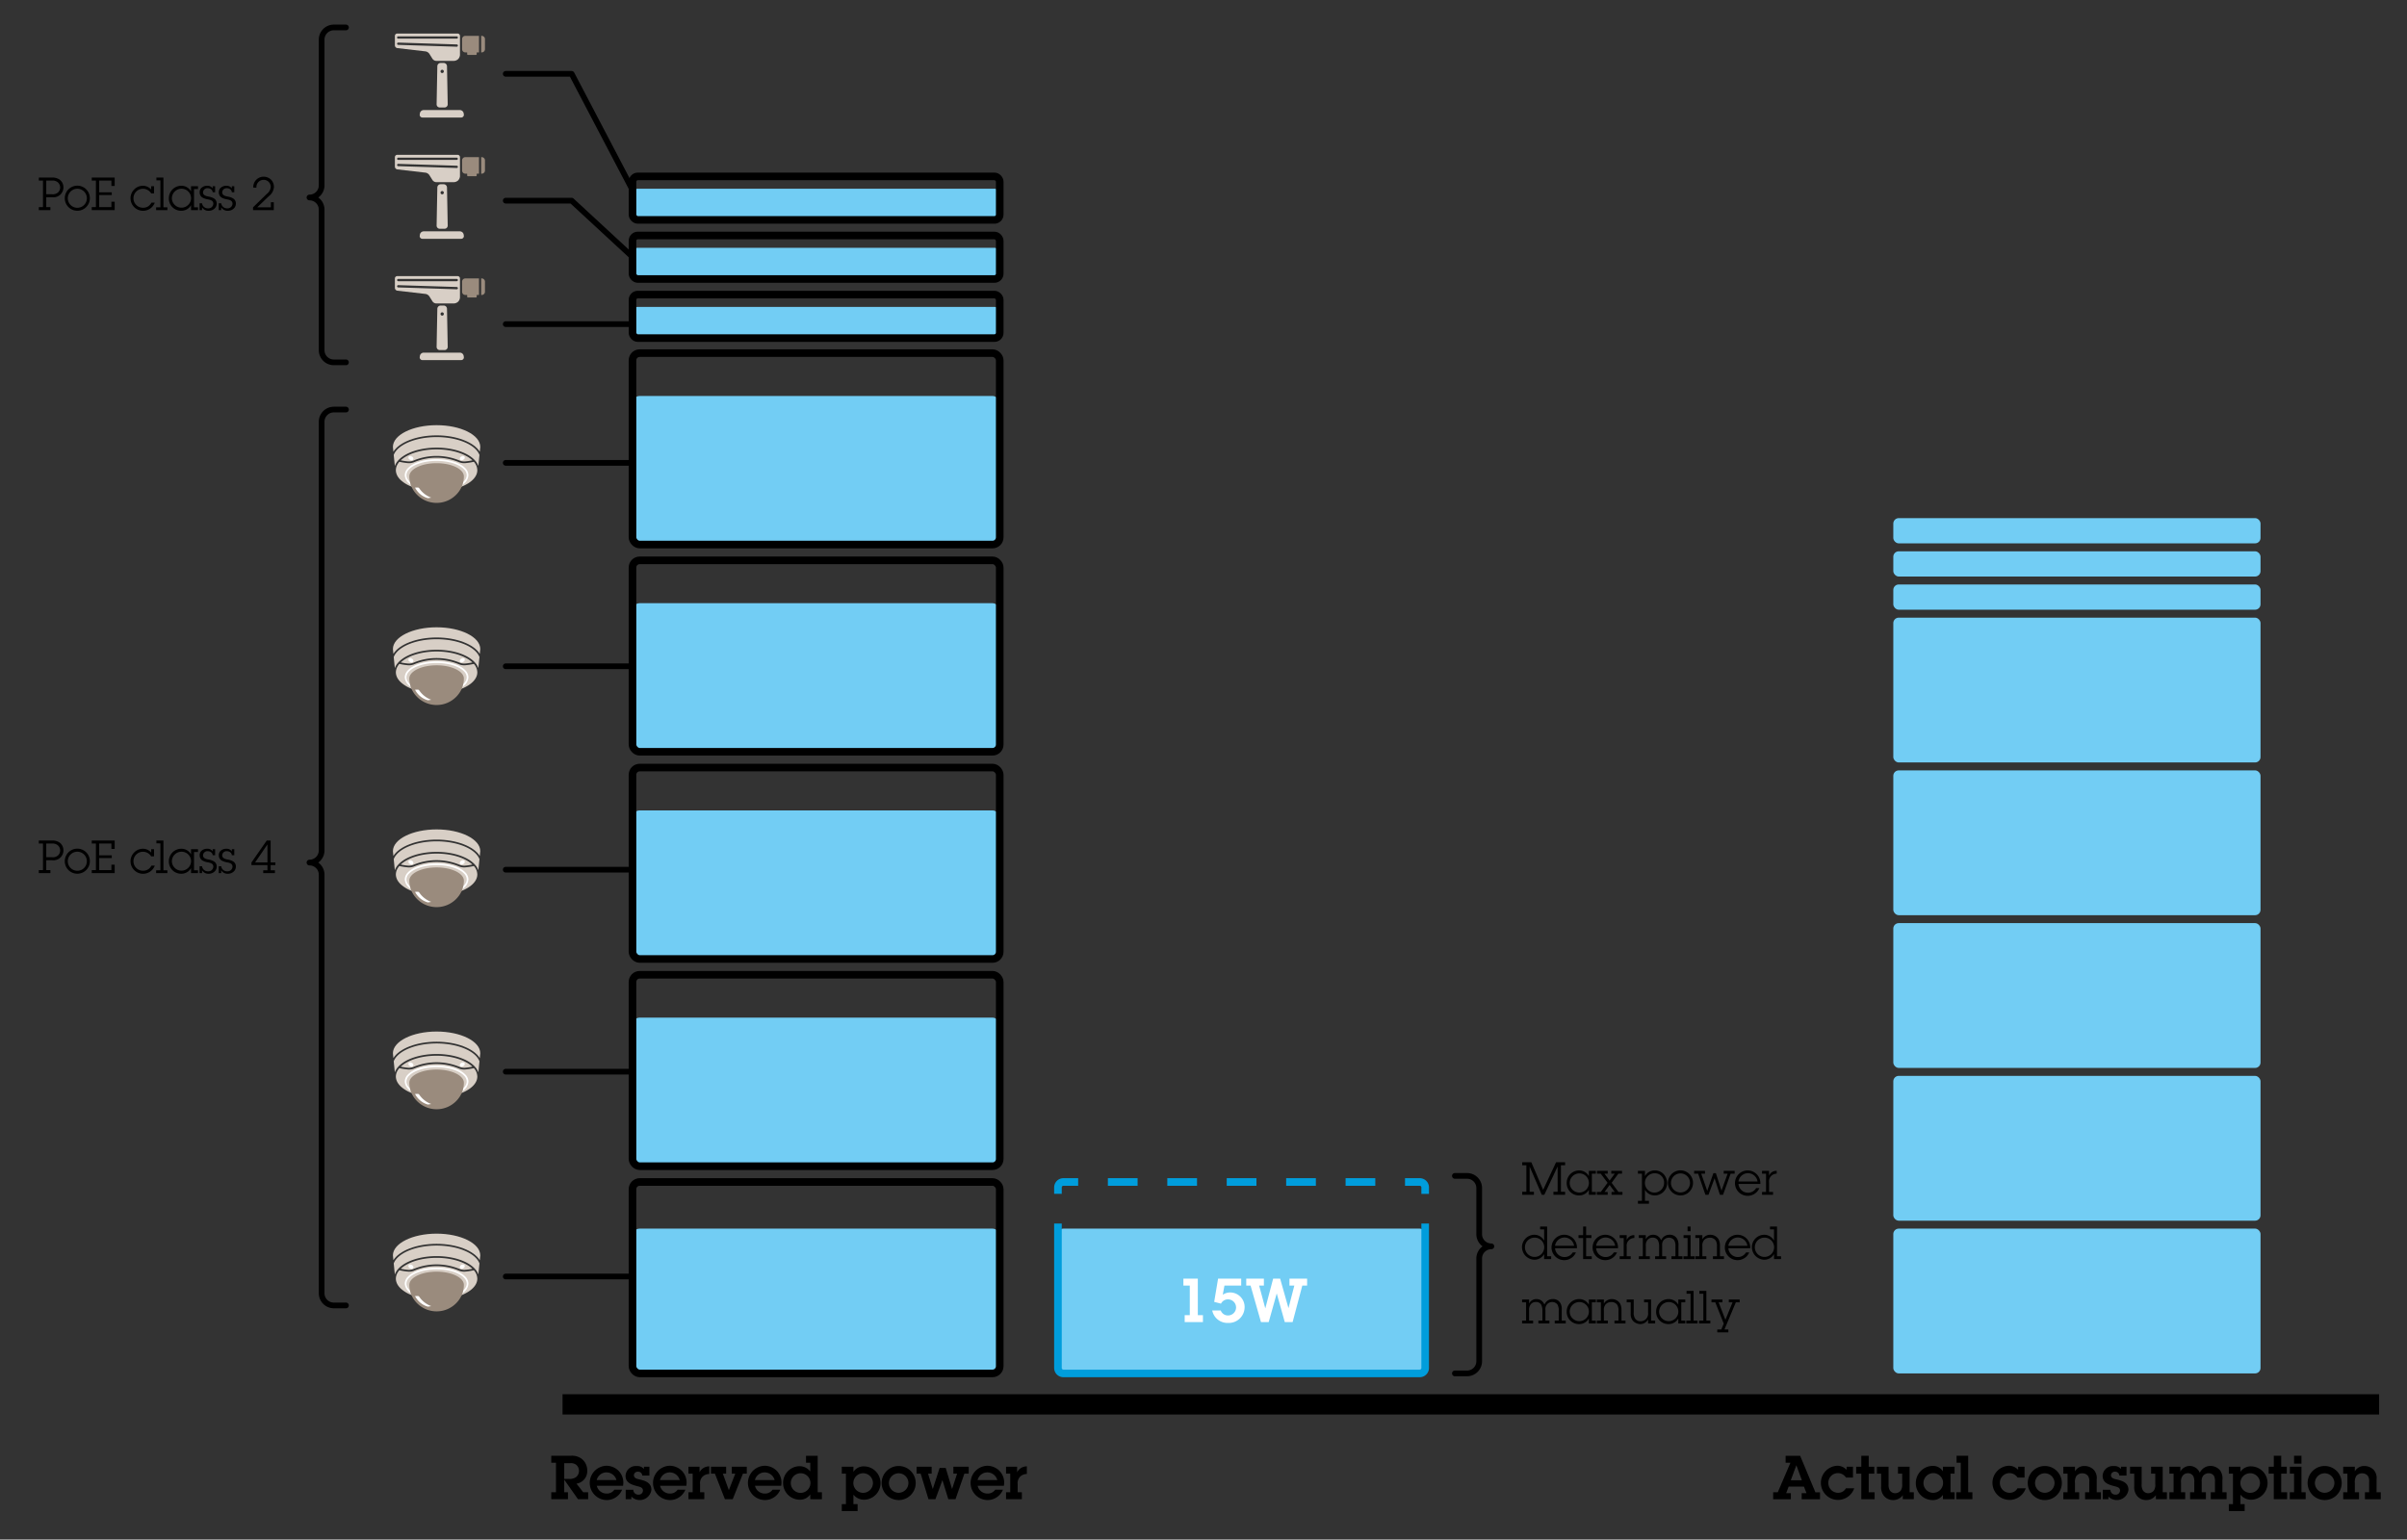 <svg id="Layer_1" data-name="Layer 1" xmlns="http://www.w3.org/2000/svg" width="633" height="405" viewBox="0 0 633 405"><rect x="0" y="0" width="633" height="405" fill="#333333" stroke="none"/><title>s22_power_allocation_190619</title><line x1="132.999" y1="85.269" x2="166.337" y2="85.269" style="fill:none;stroke:#000;stroke-linecap:round;stroke-linejoin:round;stroke-width:1.5px"/><line x1="132.999" y1="335.807" x2="166.337" y2="335.807" style="fill:none;stroke:#000;stroke-linecap:round;stroke-linejoin:round;stroke-width:1.5px"/><line x1="132.999" y1="228.785" x2="166.337" y2="228.785" style="fill:none;stroke:#000;stroke-linecap:round;stroke-linejoin:round;stroke-width:1.5px"/><line x1="132.999" y1="281.919" x2="166.337" y2="281.919" style="fill:none;stroke:#000;stroke-linecap:round;stroke-linejoin:round;stroke-width:1.5px"/><line x1="132.999" y1="175.274" x2="166.337" y2="175.274" style="fill:none;stroke:#000;stroke-linecap:round;stroke-linejoin:round;stroke-width:1.5px"/><polyline points="132.999 52.789 150.334 52.789 166.337 67.578" style="fill:none;stroke:#000;stroke-linecap:round;stroke-linejoin:round;stroke-width:1.5px"/><polyline points="132.999 19.425 150.334 19.425 166.337 49.973" style="fill:none;stroke:#000;stroke-linecap:round;stroke-linejoin:round;stroke-width:1.5px"/><path d="M473.813,392.792h1.265l-.673-1.713h-4.018l-.656,1.713h1.232v1.601h-4.657v-1.825h1.216l3.33-7.778h-1.265v-1.825h3.825l4.002,9.604h1.217v1.825h-4.818Zm-1.393-7.315h-.016l-1.457,3.922h2.913Z"/><path d="M487.621,391.512a4.495,4.495,0,1,1-4.449-5.923,3.286,3.286,0,0,1,2.449,1.072v-.816h1.681v2.85h-1.825a2.884,2.884,0,0,0-.912-.849,2.467,2.467,0,0,0-1.217-.32,2.53,2.53,0,0,0-2.529,2.594,2.555,2.555,0,0,0,2.577,2.577,2.278,2.278,0,0,0,2.049-1.185Z"/><path d="M491.442,392.567h1.553v1.825H489.49V387.67h-1.345v-1.825H489.49v-2.881h1.952v2.881h1.457V387.67h-1.457Z"/><path d="M502.196,392.567h1.105v1.825h-2.897v-1.057a3.118,3.118,0,0,1-2.577,1.28,3.075,3.075,0,0,1-2.369-1.088,3.554,3.554,0,0,1-.752-2.481V387.67h-1.105v-1.825h3.058v4.626a2.763,2.763,0,0,0,.336,1.601,1.668,1.668,0,0,0,1.44.736,1.875,1.875,0,0,0,1.44-.704,2.688,2.688,0,0,0,.368-1.681V387.67h-1.105v-1.825h3.058Z"/><path d="M510.964,393.24a3.16,3.16,0,0,1-2.753,1.376,4.426,4.426,0,0,1-4.386-4.449,4.518,4.518,0,0,1,4.481-4.546,3.071,3.071,0,0,1,2.657,1.44v-1.217h3.058V387.67h-1.073v4.897h1.073v1.825h-3.058Zm.032-3.169a2.569,2.569,0,0,0-2.577-2.546,2.6,2.6,0,0,0-2.577,2.642,2.572,2.572,0,0,0,2.545,2.545A2.607,2.607,0,0,0,510.996,390.071Z"/><path d="M517.602,392.567h1.105v1.825h-4.241v-1.825h1.185v-7.778h-1.105v-1.825h3.057Z"/><path d="M532.739,391.512a4.495,4.495,0,1,1-4.449-5.923,3.286,3.286,0,0,1,2.449,1.072v-.816H532.42v2.85h-1.825a2.881,2.881,0,0,0-.912-.849,2.466,2.466,0,0,0-1.217-.32,2.53,2.53,0,0,0-2.529,2.594,2.556,2.556,0,0,0,2.577,2.577,2.278,2.278,0,0,0,2.049-1.185Z"/><path d="M533.265,390.087a4.482,4.482,0,1,1,4.466,4.529A4.505,4.505,0,0,1,533.265,390.087Zm7.043.032a2.562,2.562,0,1,0-2.577,2.577A2.583,2.583,0,0,0,540.308,390.119Z"/><path d="M543.729,387.67H542.624v-1.825h3.057v1.217a2.768,2.768,0,0,1,2.529-1.408,3.385,3.385,0,0,1,2.465,1.057,3.257,3.257,0,0,1,.721,2.513v3.345H552.5v1.825h-4.162v-1.825h1.105v-2.769a2.478,2.478,0,0,0-.336-1.537,1.869,1.869,0,0,0-1.505-.688,1.921,1.921,0,0,0-1.553.72,3.011,3.011,0,0,0-.368,1.793v2.481h1.105v1.825H542.624v-1.825h1.105Z"/><path d="M554.993,391.911a1.307,1.307,0,0,0,1.376,1.281,1.112,1.112,0,0,0,1.169-1.057c0-.849-.801-.992-1.457-1.169-1.488-.384-3.121-.848-3.121-2.721a2.665,2.665,0,0,1,2.897-2.577,2.28,2.28,0,0,1,1.937.769v-.593h1.44v2.321h-1.889a1.047,1.047,0,0,0-1.105-1.009.985.985,0,0,0-1.089.896c0,.801.785.977,1.409,1.121,1.536.352,3.186.832,3.186,2.753a3.087,3.087,0,0,1-5.267,1.761v.704h-1.488v-2.482Z"/><path d="M568.755,392.567h1.105v1.825h-2.897v-1.057a3.118,3.118,0,0,1-2.577,1.28,3.075,3.075,0,0,1-2.369-1.088,3.554,3.554,0,0,1-.752-2.481V387.67h-1.105v-1.825h3.058v4.626a2.763,2.763,0,0,0,.336,1.601,1.667,1.667,0,0,0,1.44.736,1.875,1.875,0,0,0,1.44-.704,2.688,2.688,0,0,0,.368-1.681V387.67h-1.105v-1.825h3.058Z"/><path d="M571.616,387.67h-1.105v-1.825h2.881v1.281a2.833,2.833,0,0,1,2.465-1.489,2.911,2.911,0,0,1,2.657,1.793,3.071,3.071,0,0,1,2.801-1.793,3.303,3.303,0,0,1,2.466,1.089,3.595,3.595,0,0,1,.672,2.609v3.232h1.105v1.825h-4.162v-1.825H582.5v-2.753a3.192,3.192,0,0,0-.256-1.553,1.673,1.673,0,0,0-1.393-.704,1.894,1.894,0,0,0-1.44.641,2.301,2.301,0,0,0-.4,1.616v2.753h1.105v1.825h-4.161v-1.825h1.105v-2.625a3.372,3.372,0,0,0-.257-1.601,1.566,1.566,0,0,0-1.408-.784,1.669,1.669,0,0,0-1.36.624,2.496,2.496,0,0,0-.465,1.745v2.641h1.105v1.825h-4.161v-1.825h1.105Z"/><path d="M587.231,387.67h-1.088v-1.825H589.2V387.19a3.187,3.187,0,0,1,2.802-1.44,4.387,4.387,0,0,1,.096,8.771,3.59,3.59,0,0,1-2.897-1.328V395.69h1.105v1.824h-4.161V395.69h1.088Zm7.107,2.481a2.577,2.577,0,1,0-2.577,2.562A2.583,2.583,0,0,0,594.339,390.15Z"/><path d="M599.92,392.567h1.553v1.825h-3.506V387.67H596.623v-1.825h1.344v-2.881H599.92v2.881h1.457V387.67H599.92Z"/><path d="M605.248,392.567h1.105v1.825h-4.178v-1.825h1.121V387.67h-1.105v-1.825h3.057Zm0-7.539h-1.952v-2.064h1.952Z"/><path d="M606.863,390.087a4.482,4.482,0,1,1,4.466,4.529A4.505,4.505,0,0,1,606.863,390.087Zm7.043.032a2.562,2.562,0,1,0-2.577,2.577A2.583,2.583,0,0,0,613.906,390.119Z"/><path d="M617.328,387.67h-1.105v-1.825H619.28v1.217a2.768,2.768,0,0,1,2.529-1.408,3.385,3.385,0,0,1,2.465,1.057,3.257,3.257,0,0,1,.721,2.513v3.345H626.1v1.825h-4.162v-1.825h1.105v-2.769a2.479,2.479,0,0,0-.336-1.537,1.869,1.869,0,0,0-1.505-.688,1.921,1.921,0,0,0-1.553.72,3.011,3.011,0,0,0-.368,1.793v2.481h1.105v1.825h-4.161v-1.825h1.105Z"/><rect x="147.939" y="366.772" width="477.728" height="5.334"/><rect x="166.337" y="267.699" width="96.575" height="39.087" rx="1.893" style="fill:#72cdf4"/><rect x="166.337" y="256.425" width="96.575" height="50.361" rx="1.893" style="fill:none;stroke:#000;stroke-linecap:round;stroke-linejoin:round;stroke-width:2px"/><rect x="166.337" y="213.187" width="96.575" height="39.087" rx="1.893" style="fill:#72cdf4"/><rect x="166.337" y="201.914" width="96.575" height="50.361" rx="1.893" style="fill:none;stroke:#000;stroke-linecap:round;stroke-linejoin:round;stroke-width:2px"/><rect x="166.337" y="158.676" width="96.575" height="39.087" rx="1.893" style="fill:#72cdf4"/><rect x="166.337" y="147.403" width="96.575" height="50.361" rx="1.893" style="fill:none;stroke:#000;stroke-linecap:round;stroke-linejoin:round;stroke-width:2px"/><rect x="166.337" y="104.165" width="96.575" height="39.087" rx="1.893" style="fill:#72cdf4"/><rect x="166.337" y="92.891" width="96.575" height="50.361" rx="1.893" style="fill:none;stroke:#000;stroke-linecap:round;stroke-linejoin:round;stroke-width:2px"/><rect x="166.337" y="323.204" width="96.575" height="38.093" rx="1.893" style="fill:#72cdf4"/><rect x="166.337" y="310.936" width="96.575" height="50.361" rx="1.893" style="fill:none;stroke:#000;stroke-linecap:round;stroke-linejoin:round;stroke-width:2px"/><rect x="278.222" y="323.204" width="96.575" height="38.093" rx="1.431" style="fill:#72cdf4"/><path d="M278.222,325.875v33.99a1.431,1.431,0,0,0,1.431,1.431h93.712a1.431,1.431,0,0,0,1.431-1.431v-33.99" style="fill:none;stroke:#009ddc;stroke-linejoin:round;stroke-width:2px"/><line x1="374.797" y1="325.875" x2="374.797" y2="321.875" style="fill:none;stroke:#009ddc;stroke-linejoin:round;stroke-width:2px"/><path d="M374.797,314.061v-1.693a1.431,1.431,0,0,0-1.431-1.431h-93.712a1.431,1.431,0,0,0-1.431,1.431v5.601" style="fill:none;stroke:#009ddc;stroke-linejoin:round;stroke-width:2px;stroke-dasharray:7.814,7.814"/><line x1="278.222" y1="321.875" x2="278.222" y2="325.875" style="fill:none;stroke:#009ddc;stroke-linejoin:round;stroke-width:2px"/><rect x="497.906" y="283.023" width="96.575" height="38.093" rx="1.431" style="fill:#72cdf4"/><rect x="497.906" y="323.204" width="96.575" height="38.093" rx="1.431" style="fill:#72cdf4"/><rect x="497.906" y="242.842" width="96.575" height="38.093" rx="1.431" style="fill:#72cdf4"/><rect x="497.906" y="202.661" width="96.575" height="38.093" rx="1.431" style="fill:#72cdf4"/><rect x="497.906" y="162.481" width="96.575" height="38.093" rx="1.431" style="fill:#72cdf4"/><rect x="497.906" y="153.754" width="96.575" height="6.639" rx="1.431" style="fill:#72cdf4"/><rect x="497.906" y="145.027" width="96.575" height="6.639" rx="1.431" style="fill:#72cdf4"/><rect x="497.906" y="136.3" width="96.575" height="6.639" rx="1.431" style="fill:#72cdf4"/><line x1="132.999" y1="121.762" x2="166.337" y2="121.762" style="fill:none;stroke:#000;stroke-linecap:round;stroke-linejoin:round;stroke-width:1.5px"/><rect x="166.337" y="80.729" width="96.575" height="8.212" rx="1.395" style="fill:#72cdf4"/><rect x="166.337" y="77.493" width="96.575" height="11.448" rx="1.395" style="fill:none;stroke:#000;stroke-linecap:round;stroke-linejoin:round;stroke-width:2px"/><rect x="166.337" y="65.183" width="96.575" height="8.212" rx="1.395" style="fill:#72cdf4"/><rect x="166.337" y="61.947" width="96.575" height="11.448" rx="1.395" style="fill:none;stroke:#000;stroke-linecap:round;stroke-linejoin:round;stroke-width:2px"/><rect x="166.337" y="49.637" width="96.575" height="8.212" rx="1.395" style="fill:#72cdf4"/><rect x="166.337" y="46.402" width="96.575" height="11.448" rx="1.395" style="fill:none;stroke:#000;stroke-linecap:round;stroke-linejoin:round;stroke-width:2px"/><path d="M146.209,384.789h-1.232v-1.825h5.106a4.205,4.205,0,0,1,2.994.881,3.886,3.886,0,0,1,1.36,3.009,3.321,3.321,0,0,1-2.833,3.441l1.776,2.272h1.297v1.825h-2.673l-3.617-5.138v3.312h.976v1.825h-4.386v-1.825h1.232Zm3.361,4.258a2.975,2.975,0,0,0,1.905-.465,2.07,2.07,0,0,0,.785-1.648,2.048,2.048,0,0,0-.752-1.616,2.282,2.282,0,0,0-1.617-.4h-1.504v4.13Z"/><path d="M163.604,391.88a4.388,4.388,0,0,1-4.034,2.736,4.514,4.514,0,0,1-.048-9.027,4.58,4.58,0,0,1,3.202,1.377,4.467,4.467,0,0,1,1.2,3.201l-.064.689h-6.915a2.637,2.637,0,0,0,2.561,2.049,2.378,2.378,0,0,0,2.064-1.024Zm-1.489-2.529a2.73,2.73,0,0,0-2.689-2.017,2.647,2.647,0,0,0-2.497,2.017Z"/><path d="M166.545,391.911a1.307,1.307,0,0,0,1.377,1.281,1.112,1.112,0,0,0,1.168-1.057c0-.849-.8-.992-1.456-1.169-1.488-.384-3.121-.848-3.121-2.721a2.665,2.665,0,0,1,2.897-2.577,2.28,2.28,0,0,1,1.937.769v-.593h1.44v2.321h-1.889a1.047,1.047,0,0,0-1.104-1.009.985.985,0,0,0-1.088.896c0,.801.784.977,1.409,1.121,1.537.352,3.185.832,3.185,2.753a3.086,3.086,0,0,1-5.266,1.761v.704h-1.488v-2.482Z"/><path d="M180.244,391.88a4.388,4.388,0,0,1-4.034,2.736,4.514,4.514,0,0,1-.048-9.027,4.58,4.58,0,0,1,3.202,1.377,4.468,4.468,0,0,1,1.2,3.201l-.064.689H173.585a2.637,2.637,0,0,0,2.561,2.049A2.377,2.377,0,0,0,178.21,391.88Zm-1.489-2.529a2.73,2.73,0,0,0-2.689-2.017,2.647,2.647,0,0,0-2.497,2.017Z"/><path d="M183.969,387.302a2.844,2.844,0,0,1,2.561-1.553v2.001a2.604,2.604,0,0,0-1.681.624,2.39,2.39,0,0,0-.736,2.033v2.16h1.104v1.825h-4.162v-1.825H182.16V387.67h-1.105v-1.825h2.913Z"/><path d="M192.69,394.393h-2.049l-2.625-6.723h-1.04v-1.825h3.986V387.67h-.864l1.568,4.321h.016l1.681-4.321H192.45v-1.825h3.938V387.67h-1.008Z"/><path d="M205.203,391.88a4.387,4.387,0,0,1-4.034,2.736,4.514,4.514,0,0,1-.048-9.027,4.58,4.58,0,0,1,3.202,1.377,4.468,4.468,0,0,1,1.2,3.201l-.064.689h-6.915a2.637,2.637,0,0,0,2.561,2.049,2.377,2.377,0,0,0,2.064-1.024Zm-1.489-2.529a2.73,2.73,0,0,0-2.689-2.017,2.647,2.647,0,0,0-2.497,2.017Z"/><path d="M213.09,393.112a3.236,3.236,0,0,1-2.801,1.408,4.41,4.41,0,0,1-.016-8.819,3.562,3.562,0,0,1,2.817,1.393v-2.305h-1.121v-1.825h3.073v9.604h1.105v1.825H213.09Zm.048-3.025a2.585,2.585,0,1,0-2.593,2.641A2.613,2.613,0,0,0,213.138,390.087Z"/><path d="M222.463,387.67h-1.088v-1.825h3.057V387.19a3.188,3.188,0,0,1,2.801-1.44,4.387,4.387,0,0,1,.096,8.771,3.59,3.59,0,0,1-2.897-1.328V395.69h1.105v1.824h-4.162V395.69h1.088ZM229.57,390.15a2.577,2.577,0,1,0-2.577,2.562A2.583,2.583,0,0,0,229.57,390.15Z"/><path d="M231.854,390.087a4.482,4.482,0,1,1,4.466,4.529A4.506,4.506,0,0,1,231.854,390.087Zm7.043.032a2.562,2.562,0,1,0-2.577,2.577A2.583,2.583,0,0,0,238.897,390.119Z"/><path d="M251.282,394.393h-1.889l-1.553-5.026L246,394.393h-1.825l-2.049-6.723h-1.073v-1.825h3.954V387.67h-.944l1.233,4.018h.016l1.793-5.522h1.601l1.665,5.522h.016l1.312-4.018h-.977v-1.825h4.034V387.67h-1.136Z"/><path d="M263.761,391.88a4.387,4.387,0,0,1-4.034,2.736,4.514,4.514,0,0,1-.048-9.027,4.58,4.58,0,0,1,3.202,1.377,4.468,4.468,0,0,1,1.2,3.201l-.064.689h-6.915a2.637,2.637,0,0,0,2.561,2.049,2.378,2.378,0,0,0,2.064-1.024Zm-1.489-2.529a2.73,2.73,0,0,0-2.689-2.017,2.647,2.647,0,0,0-2.497,2.017Z"/><path d="M267.486,387.302a2.844,2.844,0,0,1,2.561-1.553v2.001a2.604,2.604,0,0,0-1.681.624,2.39,2.39,0,0,0-.736,2.033v2.16h1.104v1.825h-4.162v-1.825h1.105V387.67h-1.105v-1.825h2.913Z"/><path d="M402.269,313.515h1.128v.792h-3.083v-.792h1.092v-6.979h-1.092v-.792h2.399l3.106,7.269,3.406-7.269H411.6v.792h-1.103v6.979H411.6v.792h-3.07v-.792h1.103v-6.668l-3.502,7.46h-.672l-3.19-7.436Z"/><path d="M417.843,312.999a2.883,2.883,0,0,1-2.567,1.476,3.202,3.202,0,0,1-3.262-3.286,3.267,3.267,0,0,1,3.25-3.286,2.863,2.863,0,0,1,2.579,1.487v-1.38h1.835v.744h-1.044v4.81h1.044v.743h-1.835ZM412.805,311.2a2.525,2.525,0,0,0,5.05-.023,2.503,2.503,0,0,0-2.507-2.495A2.54,2.54,0,0,0,412.805,311.2Z"/><path d="M425.631,313.563h1.043v.743h-2.866v-.743h.839l-1.343-1.848-1.344,1.848h.84v.743h-2.854v-.743h1.031l1.787-2.411-1.799-2.398h-.983V308.01H422.8v.744h-.863l1.367,1.823,1.343-1.823h-.911V308.01h2.83v.744h-.971l-1.764,2.398Z"/><path d="M432.593,309.413a2.861,2.861,0,0,1,2.603-1.511,3.073,3.073,0,0,1,2.71,1.511,3.424,3.424,0,0,1,.516,1.775,3.248,3.248,0,0,1-3.226,3.286,2.933,2.933,0,0,1-2.603-1.499v2.926h1.055v.744h-2.902v-.744h1.056v-7.147h-1.056V308.01h1.848Zm5.037,1.775a2.415,2.415,0,0,0-2.483-2.543,2.543,2.543,0,0,0-.048,5.086A2.558,2.558,0,0,0,437.63,311.188Z"/><path d="M438.642,311.2a3.298,3.298,0,1,1,3.298,3.274A3.301,3.301,0,0,1,438.642,311.2Zm5.805-.012a2.507,2.507,0,1,0-2.507,2.507A2.503,2.503,0,0,0,444.446,311.188Z"/><path d="M453.133,314.307h-.827l-1.403-4.354-1.595,4.354h-.816l-1.906-5.553h-1.056V308.01h2.854v.744h-.995l1.583,4.521,1.619-4.653h.659l1.476,4.593,1.606-4.461h-1.02V308.01H456.18v.744H455.124Z"/><path d="M462.685,312.544a3.341,3.341,0,1,1,.264-1.332v.24h-5.757a2.507,2.507,0,0,0,4.653,1.092Zm-.479-1.739a2.566,2.566,0,0,0-2.579-2.183,2.532,2.532,0,0,0-2.435,2.183Z"/><path d="M465.232,309.293a2.029,2.029,0,0,1,2.015-1.283v.744a2.012,2.012,0,0,0-2.015,2.278v2.531h1.055v.743h-2.902v-.743H464.44v-4.81h-1.056V308.01h1.848Z"/><path d="M406.083,329.897a2.935,2.935,0,0,1-2.579,1.499,3.423,3.423,0,0,1-2.698-1.499,3.561,3.561,0,0,1-.552-1.812,3.287,3.287,0,0,1,3.214-3.262,2.911,2.911,0,0,1,2.615,1.559v-2.974h-1.056v-.744h1.847v7.82H407.93v.743H406.083Zm.023-1.812a2.516,2.516,0,0,0-2.518-2.506,2.536,2.536,0,1,0,2.518,2.506Z"/><path d="M414.446,329.465a3.341,3.341,0,1,1,.264-1.332v.24h-5.757a2.507,2.507,0,0,0,4.653,1.092Zm-.48-1.739a2.566,2.566,0,0,0-2.579-2.183,2.532,2.532,0,0,0-2.435,2.183Z"/><path d="M417.125,330.484h1.486v.743H416.333v-5.553h-1.211v-.744h1.211v-2.267h.792v2.267h1.391v.744H417.125Z"/><path d="M425.246,329.465a3.341,3.341,0,1,1,.264-1.332v.24h-5.757a2.507,2.507,0,0,0,4.653,1.092Zm-.48-1.739a2.566,2.566,0,0,0-2.579-2.183,2.532,2.532,0,0,0-2.435,2.183Z"/><path d="M427.793,326.214a2.029,2.029,0,0,1,2.015-1.283v.744a2.012,2.012,0,0,0-2.015,2.278v2.531h1.055v.743h-2.902v-.743h1.056v-4.81h-1.056v-.744h1.848Z"/><path d="M432.821,326.022a2.056,2.056,0,0,1,1.919-1.199,2.17,2.17,0,0,1,1.99,1.199l.133.24a2.329,2.329,0,0,1,2.135-1.44,2.16,2.16,0,0,1,2.231,1.44,3.378,3.378,0,0,1,.18,1.402v2.819h1.056v.743h-2.902v-.743h1.056v-2.639a2.83,2.83,0,0,0-.384-1.655,1.772,1.772,0,0,0-1.344-.6,1.84,1.84,0,0,0-1.331.588,1.937,1.937,0,0,0-.443,1.475v2.831H438.17v.743h-2.902v-.743h1.056v-2.663a3.225,3.225,0,0,0-.384-1.631,1.532,1.532,0,0,0-1.344-.6,1.583,1.583,0,0,0-1.318.588,2.2,2.2,0,0,0-.456,1.559v2.747h1.056v.743h-2.902v-.743h1.055v-4.81h-1.055v-.744h1.847Z"/><path d="M444.593,330.484h1.056v.743h-2.927v-.743h1.08v-4.81h-1.056v-.744h1.847Zm0-6.585h-.791v-1.235h.791Z"/><path d="M447.69,326.034a2.342,2.342,0,0,1,2.11-1.211,2.531,2.531,0,0,1,2.171,1.211,3.727,3.727,0,0,1,.348,1.643v2.807h1.056v.743h-2.902v-.743h1.056v-2.519a3.021,3.021,0,0,0-.301-1.596,1.821,1.821,0,0,0-1.643-.768,1.974,1.974,0,0,0-1.476.66,2.259,2.259,0,0,0-.419,1.606v2.615h1.055v.743h-2.902v-.743h1.056v-4.81h-1.056v-.744H447.69Z"/><path d="M460.022,329.465a3.341,3.341,0,1,1,.264-1.332v.24h-5.757a2.507,2.507,0,0,0,4.653,1.092Zm-.479-1.739a2.566,2.566,0,0,0-2.579-2.183,2.532,2.532,0,0,0-2.435,2.183Z"/><path d="M466.539,329.897a2.935,2.935,0,0,1-2.579,1.499,3.424,3.424,0,0,1-2.698-1.499,3.562,3.562,0,0,1-.552-1.812,3.287,3.287,0,0,1,3.214-3.262,2.912,2.912,0,0,1,2.615,1.559v-2.974h-1.056v-.744H467.33v7.82h1.056v.743h-1.847Zm.023-1.812a2.516,2.516,0,0,0-2.519-2.506,2.536,2.536,0,1,0,2.519,2.506Z"/><path d="M402.125,342.944a2.056,2.056,0,0,1,1.919-1.199,2.172,2.172,0,0,1,1.991,1.199l.132.24a2.329,2.329,0,0,1,2.135-1.44,2.16,2.16,0,0,1,2.23,1.44,3.378,3.378,0,0,1,.18,1.402v2.819h1.056v.743h-2.902v-.743h1.056v-2.639a2.83,2.83,0,0,0-.384-1.655,1.771,1.771,0,0,0-1.344-.6,1.84,1.84,0,0,0-1.331.588,1.938,1.938,0,0,0-.444,1.475v2.831h1.056v.743h-2.902v-.743h1.056v-2.663a3.224,3.224,0,0,0-.384-1.631,1.532,1.532,0,0,0-1.344-.6,1.587,1.587,0,0,0-1.319.588,2.204,2.204,0,0,0-.455,1.559v2.747h1.056v.743h-2.903v-.743h1.056v-4.81h-1.056v-.744h1.848Z"/><path d="M417.843,346.842a2.883,2.883,0,0,1-2.567,1.476,3.202,3.202,0,0,1-3.262-3.286,3.267,3.267,0,0,1,3.25-3.286,2.863,2.863,0,0,1,2.579,1.487v-1.38h1.835v.744h-1.044v4.81h1.044v.743h-1.835Zm-5.038-1.799a2.525,2.525,0,0,0,5.05-.024,2.503,2.503,0,0,0-2.507-2.495A2.54,2.54,0,0,0,412.805,345.043Z"/><path d="M421.793,342.956a2.342,2.342,0,0,1,2.11-1.211,2.531,2.531,0,0,1,2.171,1.211,3.727,3.727,0,0,1,.348,1.643v2.807h1.056v.743h-2.902v-.743h1.056v-2.519a3.02,3.02,0,0,0-.301-1.596,1.821,1.821,0,0,0-1.643-.768,1.974,1.974,0,0,0-1.476.66,2.259,2.259,0,0,0-.419,1.606v2.615h1.055v.743h-2.902v-.743h1.056v-4.81h-1.056v-.744h1.848Z"/><path d="M433.418,347.094a2.33,2.33,0,0,1-2.099,1.224,2.632,2.632,0,0,1-2.146-1.224,2.911,2.911,0,0,1-.324-1.547v-2.95h-1.055v-.744h1.847v3.395a2.531,2.531,0,0,0,.396,1.655,1.642,1.642,0,0,0,1.512.671,2,2,0,0,0,1.415-.684,2.173,2.173,0,0,0,.455-1.619v-2.674h-1.055v-.744H434.21v5.554h1.067v.743H433.418Z"/><path d="M441.362,346.842a2.883,2.883,0,0,1-2.567,1.476,3.202,3.202,0,0,1-3.262-3.286,3.267,3.267,0,0,1,3.25-3.286,2.863,2.863,0,0,1,2.579,1.487v-1.38h1.835v.744h-1.044v4.81h1.044v.743h-1.835Zm-5.038-1.799a2.525,2.525,0,0,0,5.05-.024,2.503,2.503,0,0,0-2.507-2.495A2.54,2.54,0,0,0,436.324,345.043Z"/><path d="M445.384,347.406h1.044v.743h-2.963v-.743h1.128V340.33h-1.056v-.744h1.847Z"/><path d="M448.744,347.406h1.044v.743h-2.963v-.743h1.128V340.33h-1.056v-.744h1.847Z"/><path d="M453.496,349.744h1.031v.744h-2.914v-.744h1.055l.648-1.547-2.219-5.601H450.09v-.744h2.878v.744h-.995l1.775,4.605,1.883-4.605h-.983v-.744h2.854v.744h-1.008Z"/><path d="M382.612,309.335h3.189a3.202,3.202,0,0,1,3.202,3.202v12.128a3.202,3.202,0,0,0,3.202,3.202,3.202,3.202,0,0,0-3.202,3.202v27.025a3.202,3.202,0,0,1-3.202,3.202h-3.189" style="fill:none;stroke:#000;stroke-linecap:round;stroke-linejoin:round;stroke-width:1.5px"/><path d="M315.008,345.97h1.344v1.825H311.55V345.97h1.345v-7.778h-1.681v-1.825h3.793Z" style="fill:#fff"/><path d="M321.038,344.737a1.993,1.993,0,0,0,1.921,1.312,2.113,2.113,0,1,0-.016-4.226,2.011,2.011,0,0,0-1.841,1.121l-1.792-.465,1.024-6.114h6.082v1.825h-4.402l-.448,2.417a3.39,3.39,0,0,1,2.001-.608,3.81,3.81,0,0,1,3.745,3.921,4.168,4.168,0,0,1-4.37,4.098,4.077,4.077,0,0,1-4.146-3.281Z" style="fill:#fff"/><path d="M339.938,347.795h-2.065l-2.113-7.539-2.113,7.539h-2.033l-2.737-9.604h-1.137v-1.825h4.642v1.825h-1.248l1.617,6.002,2.065-7.827h1.841L338.85,344.13l1.537-5.939h-1.281v-1.825h4.642v1.825h-1.265Z" style="fill:#fff"/><path d="M117.551,17.413a.871.871,0,0,0-.865-.849h-.81a.871.871,0,0,0-.865.849L114.82,27.425a.832.832,0,0,0,.833.849h1.256a.832.832,0,0,0,.833-.849Zm-1.266,1.804a.433.433,0,1,1,.433-.433A.433.433,0,0,1,116.285,19.216Z" style="fill:#d8cfc6"/><path d="M121.517,10.284v2.65a.851.851,0,0,0,.849.849h.492v.462a.207.207,0,0,0,.206.207H125.16a.207.207,0,0,0,.207-.207v-.462h.599V9.435h-3.6A.851.851,0,0,0,121.517,10.284Z" style="fill:#9a8b7d"/><path d="M126.691,9.435h-.152v4.348h.152a.851.851,0,0,0,.849-.849v-2.65A.851.851,0,0,0,126.691,9.435Z" style="fill:#9a8b7d"/><path d="M121.98,30.078a.71.71,0,0,1-.723.839H111.109a.711.711,0,0,1-.723-.84l.043-.284a1.02,1.02,0,0,1,.975-.84h9.558a1.02,1.02,0,0,1,.975.84Z" style="fill:#d8cfc6"/><path d="M120.343,8.822H104.471a.622.622,0,0,0-.62.62v2.495a.748.748,0,0,0,.613.714l7.498.87a1.551,1.551,0,0,1,.942.62l.846,1.347a1.252,1.252,0,0,0,.95.525h4.695a1.727,1.727,0,0,0,1.059-.439l.07-.071a1.723,1.723,0,0,0,.439-1.058V9.441A.622.622,0,0,0,120.343,8.822Zm-.23,3.466-.01,0-15.382-.489a.299.299,0,0,1,.009-.598l.01,0,15.382.488a.299.299,0,0,1-.009.599Zm.007-2.123h-15.389a.3.3,0,1,1,0-.599H120.12a.299.299,0,1,1,0,.599Z" style="fill:#d8cfc6"/><path d="M117.551,49.319a.871.871,0,0,0-.865-.849h-.81a.871.871,0,0,0-.865.849L114.82,59.331a.832.832,0,0,0,.833.849h1.256a.832.832,0,0,0,.833-.849Zm-1.266,1.804a.433.433,0,1,1,.433-.433A.433.433,0,0,1,116.285,51.122Z" style="fill:#d8cfc6"/><path d="M121.517,42.19v2.65a.851.851,0,0,0,.849.849h.492v.462a.207.207,0,0,0,.206.207H125.16a.207.207,0,0,0,.207-.207v-.462h.599V41.341h-3.6A.851.851,0,0,0,121.517,42.19Z" style="fill:#9a8b7d"/><path d="M126.691,41.341h-.152v4.348h.152a.851.851,0,0,0,.849-.849V42.19A.851.851,0,0,0,126.691,41.341Z" style="fill:#9a8b7d"/><path d="M121.98,61.984a.71.71,0,0,1-.723.839H111.109a.711.711,0,0,1-.723-.84l.043-.284a1.02,1.02,0,0,1,.975-.84h9.558a1.02,1.02,0,0,1,.975.84Z" style="fill:#d8cfc6"/><path d="M120.343,40.728H104.471a.622.622,0,0,0-.62.62v2.495a.748.748,0,0,0,.613.714l7.498.87a1.551,1.551,0,0,1,.942.62l.846,1.347a1.252,1.252,0,0,0,.95.525h4.695a1.727,1.727,0,0,0,1.059-.439l.07-.071a1.723,1.723,0,0,0,.439-1.058V41.348A.622.622,0,0,0,120.343,40.728Zm-.23,3.466-.01,0-15.382-.489a.299.299,0,0,1,.009-.598l.01,0,15.382.488a.299.299,0,0,1-.009.599Zm.007-2.123h-15.389a.299.299,0,0,1,0-.599H120.12a.3.3,0,0,1,0,.599Z" style="fill:#d8cfc6"/><path d="M117.551,81.225a.871.871,0,0,0-.865-.849h-.81a.871.871,0,0,0-.865.849L114.82,91.238a.832.832,0,0,0,.833.849h1.256a.832.832,0,0,0,.833-.849Zm-1.266,1.804a.433.433,0,1,1,.433-.433A.434.434,0,0,1,116.285,83.028Z" style="fill:#d8cfc6"/><path d="M121.517,74.096v2.65a.851.851,0,0,0,.849.849h.492v.462a.207.207,0,0,0,.206.207H125.16a.207.207,0,0,0,.207-.207v-.462h.599V73.247h-3.6A.851.851,0,0,0,121.517,74.096Z" style="fill:#9a8b7d"/><path d="M126.691,73.247h-.152v4.348h.152a.851.851,0,0,0,.849-.849v-2.65A.851.851,0,0,0,126.691,73.247Z" style="fill:#9a8b7d"/><path d="M121.98,93.891a.71.71,0,0,1-.723.839H111.109a.711.711,0,0,1-.723-.84l.043-.284a1.02,1.02,0,0,1,.975-.84h9.558a1.02,1.02,0,0,1,.975.84Z" style="fill:#d8cfc6"/><path d="M120.343,72.634H104.471a.622.622,0,0,0-.62.62v2.495a.748.748,0,0,0,.613.714l7.498.87a1.551,1.551,0,0,1,.942.62l.846,1.347a1.252,1.252,0,0,0,.95.525h4.695a1.727,1.727,0,0,0,1.059-.439l.07-.071a1.723,1.723,0,0,0,.439-1.058V73.254A.622.622,0,0,0,120.343,72.634Zm-.23,3.466-.01,0-15.382-.489a.299.299,0,0,1,.009-.598l.01,0,15.382.488a.299.299,0,0,1-.009.599Zm.007-2.123h-15.389a.299.299,0,0,1,0-.599H120.12a.299.299,0,0,1,0,.599Z" style="fill:#d8cfc6"/><path d="M126.092,119.688v.004l-.059.543v.018l-.237,2.35a3.556,3.556,0,0,0-.164-.415c-.068-.137-.141-.274-.224-.406-.064-.1-.132-.205-.21-.306-.05-.064-.1-.132-.155-.196l-.082-.096a.055.055,0,0,0-.023-.023c-.078-.091-.164-.187-.256-.278-1.93-1.93-5.708-3.125-9.864-3.125s-7.939,1.195-9.864,3.125c-.1.1-.196.201-.283.301a4.519,4.519,0,0,0-.621.908,2.193,2.193,0,0,0-.119.26,2.618,2.618,0,0,0-.096.265v-.014l-.237-2.368v-.005l-.055-.547c1.027-2.724,5.767-4.699,11.274-4.699C120.321,114.984,125.066,116.964,126.092,119.688Z" style="fill:#d8cfc6"/><path d="M126.306,117.571l-.128,1.277c-1.542-2.541-6.127-4.321-11.361-4.321-5.229,0-9.809,1.775-11.361,4.307l-.128-1.264c0-3.157,5.142-5.721,11.488-5.721C121.16,111.849,126.306,114.413,126.306,117.571Z" style="fill:#d8cfc6"/><path d="M107.35,121.385a14.84,14.84,0,0,1-1.957-.292c1.816-1.716,5.361-2.879,9.426-2.879s7.61,1.168,9.421,2.884a15.491,15.491,0,0,1-1.957.287c-.068.004-.146.009-.228.009a3.109,3.109,0,0,1-1.214-.251c-.069-.027-.146-.059-.224-.087a15.707,15.707,0,0,0-11.616,0c-.064.027-.141.059-.214.091a3.135,3.135,0,0,1-1.214.246C107.5,121.394,107.422,121.389,107.35,121.385Z" style="fill:#d8cfc6"/><path d="M104.11,123.694a3.526,3.526,0,0,1,.032-.438,2.363,2.363,0,0,0-.036.438,2.875,2.875,0,0,0,.05.525A3.345,3.345,0,0,1,104.11,123.694Z" style="fill:#fff"/><path d="M125.526,123.694c0,1.743-1.597,3.303-4.083,4.302a15.825,15.825,0,0,1-3.531.949,20.733,20.733,0,0,1-6.009.027v-.004c-.059-.005-.114-.014-.173-.023a17.084,17.084,0,0,1-2.112-.461h-.004A13.19,13.19,0,0,1,108.198,128a8.959,8.959,0,0,1-2.797-1.693,5.533,5.533,0,0,1-.424-.447c-.087-.105-.164-.21-.242-.315a3.36,3.36,0,0,1-.579-1.328,2.875,2.875,0,0,1-.05-.525,2.363,2.363,0,0,1,.036-.438,2.34,2.34,0,0,1,.1-.429c.027-.096.064-.187.1-.283a3.614,3.614,0,0,1,.287-.538,4.08,4.08,0,0,1,.388-.525h.004a16.722,16.722,0,0,0,2.295.36c.082.005.169.009.256.009a3.652,3.652,0,0,0,1.396-.283c.064-.032.137-.059.201-.087a15.269,15.269,0,0,1,11.287,0c.069.027.137.055.205.087a3.613,3.613,0,0,0,1.392.283c.087,0,.178-.005.265-.009a16.718,16.718,0,0,0,2.295-.36h.005A3.382,3.382,0,0,1,125.526,123.694Z" style="fill:#d8cfc6"/><path d="M103.836,122.603v.014a2.618,2.618,0,0,1,.096-.265A2.382,2.382,0,0,0,103.836,122.603Zm21.129-1.419h-.004l.082.096C125.02,121.248,124.993,121.216,124.965,121.184Z" style="fill:#fff"/><path d="M122.397,123.183a2.371,2.371,0,0,0-.214-.214c-1.446-1.346-4.266-2.176-7.364-2.176s-5.922.83-7.368,2.176c-.073.068-.146.141-.214.214a2.69,2.69,0,0,0-.794,1.829,3.138,3.138,0,0,0,1.56,2.482,7.415,7.415,0,0,0,1.565.826,11.704,11.704,0,0,0,2.163.625c.059.014.119.023.178.036a16.797,16.797,0,0,0,2.911.251,16.132,16.132,0,0,0,3.093-.287,9.772,9.772,0,0,0,3.723-1.456,3.125,3.125,0,0,0,1.556-2.477A2.69,2.69,0,0,0,122.397,123.183Z" style="fill:#fff"/><path d="M114.817,121.246c3.071,0,5.744.837,7.056,2.056.067.062.132.127.191.191a2.233,2.233,0,0,1,.672,1.519c0,2.076-3.554,3.766-7.919,3.766-4.367,0-7.919-1.69-7.919-3.766a2.233,2.233,0,0,1,.672-1.519c.06-.064.124-.129.191-.191,1.312-1.219,3.982-2.056,7.056-2.056Z" style="fill:#d8cfc6"/><ellipse cx="108.062" cy="120.522" rx="0.497" ry="0.697" transform="translate(-48.594 161.287) rotate(-62.706)" style="fill:#fff"/><ellipse cx="121.57" cy="120.522" rx="0.697" ry="0.497" transform="translate(-41.731 69.165) rotate(-27.294)" style="fill:#fff"/><path d="M121.992,125.332a6.775,6.775,0,0,1-.294,1.975,5.422,5.422,0,0,1-.194.543,7.25,7.25,0,0,1-13.372-.003,5.207,5.207,0,0,1-.194-.546,6.731,6.731,0,0,1-.294-1.968c0-1.92,3.219-3.484,7.175-3.484S121.992,123.412,121.992,125.332Z" style="fill:#9a8b7d"/><path d="M109.148,128.274a5.47,5.47,0,0,0,3.139,2.71.893.893,0,0,0,.479.042l.637-.116a6.484,6.484,0,0,1-3.149-2.455.473.473,0,0,0-.402-.202Z" style="fill:#fff"/><path d="M126.092,172.857v.005l-.059.543v.018l-.237,2.35a3.549,3.549,0,0,0-.164-.415c-.068-.137-.141-.274-.224-.406-.064-.1-.132-.205-.21-.306-.05-.064-.1-.132-.155-.196l-.082-.096a.054.054,0,0,0-.023-.023c-.078-.091-.164-.187-.256-.278-1.93-1.93-5.708-3.125-9.864-3.125s-7.939,1.195-9.864,3.125c-.1.1-.196.201-.283.301a4.522,4.522,0,0,0-.621.908,2.179,2.179,0,0,0-.119.26,2.618,2.618,0,0,0-.096.265v-.014l-.237-2.368V173.4l-.055-.547c1.027-2.724,5.767-4.699,11.274-4.699C120.321,168.154,125.066,170.134,126.092,172.857Z" style="fill:#d8cfc6"/><path d="M126.306,170.74l-.128,1.278c-1.542-2.541-6.127-4.321-11.361-4.321-5.229,0-9.809,1.775-11.361,4.307L103.33,170.74c0-3.157,5.142-5.721,11.488-5.721C121.16,165.019,126.306,167.583,126.306,170.74Z" style="fill:#d8cfc6"/><path d="M107.35,174.555a14.84,14.84,0,0,1-1.957-.292c1.816-1.716,5.361-2.879,9.426-2.879s7.61,1.168,9.421,2.883a15.474,15.474,0,0,1-1.957.287c-.068.004-.146.009-.228.009a3.109,3.109,0,0,1-1.214-.251c-.069-.027-.146-.059-.224-.087a15.707,15.707,0,0,0-11.616,0c-.064.027-.141.059-.214.091a3.135,3.135,0,0,1-1.214.246C107.5,174.564,107.422,174.559,107.35,174.555Z" style="fill:#d8cfc6"/><path d="M104.11,176.863a3.526,3.526,0,0,1,.032-.438,2.363,2.363,0,0,0-.036.438,2.875,2.875,0,0,0,.05.525A3.345,3.345,0,0,1,104.11,176.863Z" style="fill:#fff"/><path d="M125.526,176.863c0,1.743-1.597,3.303-4.083,4.302a15.82,15.82,0,0,1-3.531.949,20.738,20.738,0,0,1-6.009.027v-.004c-.059-.005-.114-.014-.173-.023a17.065,17.065,0,0,1-2.112-.461h-.004a13.19,13.19,0,0,1-1.414-.484,8.959,8.959,0,0,1-2.797-1.693,5.533,5.533,0,0,1-.424-.447c-.087-.105-.164-.21-.242-.315a3.359,3.359,0,0,1-.579-1.328,2.875,2.875,0,0,1-.05-.525,2.363,2.363,0,0,1,.036-.438,2.338,2.338,0,0,1,.1-.429c.027-.096.064-.187.1-.283a3.618,3.618,0,0,1,.287-.538,4.08,4.08,0,0,1,.388-.525h.004a16.753,16.753,0,0,0,2.295.36c.082.005.169.009.256.009a3.654,3.654,0,0,0,1.396-.283c.064-.032.137-.059.201-.087a15.269,15.269,0,0,1,11.287,0c.069.027.137.055.205.087a3.614,3.614,0,0,0,1.392.283c.087,0,.178-.004.265-.009a16.749,16.749,0,0,0,2.295-.36h.005A3.382,3.382,0,0,1,125.526,176.863Z" style="fill:#d8cfc6"/><path d="M103.836,175.773v.014a2.618,2.618,0,0,1,.096-.265A2.374,2.374,0,0,0,103.836,175.773Zm21.129-1.419h-.004l.082.096C125.02,174.418,124.993,174.386,124.965,174.354Z" style="fill:#fff"/><path d="M122.397,176.352a2.385,2.385,0,0,0-.214-.214c-1.446-1.346-4.266-2.176-7.364-2.176s-5.922.83-7.368,2.176c-.073.069-.146.141-.214.214a2.69,2.69,0,0,0-.794,1.829,3.138,3.138,0,0,0,1.56,2.482,7.419,7.419,0,0,0,1.565.826,11.696,11.696,0,0,0,2.163.625c.059.014.119.023.178.037a16.797,16.797,0,0,0,2.911.251,16.124,16.124,0,0,0,3.093-.287,9.77,9.77,0,0,0,3.723-1.455,3.125,3.125,0,0,0,1.556-2.477A2.69,2.69,0,0,0,122.397,176.352Z" style="fill:#fff"/><path d="M114.817,174.416c3.071,0,5.744.837,7.056,2.056.067.062.132.127.191.191a2.233,2.233,0,0,1,.672,1.519c0,2.076-3.554,3.766-7.919,3.766-4.367,0-7.919-1.69-7.919-3.766a2.233,2.233,0,0,1,.672-1.519c.06-.064.124-.129.191-.191,1.312-1.219,3.982-2.056,7.056-2.056Z" style="fill:#d8cfc6"/><ellipse cx="108.062" cy="173.691" rx="0.497" ry="0.697" transform="translate(-95.844 190.075) rotate(-62.706)" style="fill:#fff"/><ellipse cx="121.57" cy="173.691" rx="0.697" ry="0.497" transform="translate(-66.112 75.085) rotate(-27.294)" style="fill:#fff"/><path d="M121.992,178.501a6.776,6.776,0,0,1-.294,1.975,5.431,5.431,0,0,1-.194.543,7.25,7.25,0,0,1-13.372-.003,5.207,5.207,0,0,1-.194-.546,6.731,6.731,0,0,1-.294-1.968c0-1.92,3.219-3.484,7.175-3.484S121.992,176.582,121.992,178.501Z" style="fill:#9a8b7d"/><path d="M109.148,181.444a5.47,5.47,0,0,0,3.139,2.71.892.892,0,0,0,.479.042l.637-.116a6.484,6.484,0,0,1-3.149-2.455.473.473,0,0,0-.402-.202Z" style="fill:#fff"/><path d="M126.092,226.027v.005l-.059.543v.018l-.237,2.35a3.563,3.563,0,0,0-.164-.415c-.068-.137-.141-.274-.224-.406-.064-.1-.132-.205-.21-.306-.05-.064-.1-.132-.155-.196l-.082-.096a.054.054,0,0,0-.023-.023c-.078-.091-.164-.187-.256-.278-1.93-1.93-5.708-3.125-9.864-3.125s-7.939,1.195-9.864,3.125c-.1.1-.196.201-.283.301a4.524,4.524,0,0,0-.621.908,2.187,2.187,0,0,0-.119.26,2.618,2.618,0,0,0-.096.265v-.014l-.237-2.368V226.57l-.055-.547c1.027-2.724,5.767-4.699,11.274-4.699C120.321,221.323,125.066,223.303,126.092,226.027Z" style="fill:#d8cfc6"/><path d="M126.306,223.91l-.128,1.278c-1.542-2.541-6.127-4.321-11.361-4.321-5.229,0-9.809,1.775-11.361,4.307L103.33,223.91c0-3.157,5.142-5.721,11.488-5.721C121.16,218.189,126.306,220.753,126.306,223.91Z" style="fill:#d8cfc6"/><path d="M107.35,227.724a14.822,14.822,0,0,1-1.957-.292c1.816-1.716,5.361-2.879,9.426-2.879s7.61,1.168,9.421,2.883a15.455,15.455,0,0,1-1.957.287c-.068.005-.146.009-.228.009a3.107,3.107,0,0,1-1.214-.251c-.069-.027-.146-.059-.224-.087a15.707,15.707,0,0,0-11.616,0c-.064.027-.141.059-.214.091a3.135,3.135,0,0,1-1.214.246C107.5,227.734,107.422,227.729,107.35,227.724Z" style="fill:#d8cfc6"/><path d="M104.11,230.033a3.526,3.526,0,0,1,.032-.438,2.363,2.363,0,0,0-.036.438,2.873,2.873,0,0,0,.05.525A3.342,3.342,0,0,1,104.11,230.033Z" style="fill:#fff"/><path d="M125.526,230.033c0,1.743-1.597,3.303-4.083,4.302a15.82,15.82,0,0,1-3.531.949,20.738,20.738,0,0,1-6.009.027v-.004c-.059-.005-.114-.014-.173-.023a17.047,17.047,0,0,1-2.112-.461h-.004a13.168,13.168,0,0,1-1.414-.484,8.959,8.959,0,0,1-2.797-1.693,5.516,5.516,0,0,1-.424-.447c-.087-.105-.164-.21-.242-.315a3.358,3.358,0,0,1-.579-1.328,2.873,2.873,0,0,1-.05-.525,2.363,2.363,0,0,1,.036-.438,2.338,2.338,0,0,1,.1-.429c.027-.096.064-.187.1-.283a3.618,3.618,0,0,1,.287-.538,4.08,4.08,0,0,1,.388-.525h.004a16.753,16.753,0,0,0,2.295.36c.082.005.169.009.256.009a3.652,3.652,0,0,0,1.396-.283c.064-.032.137-.059.201-.087a15.269,15.269,0,0,1,11.287,0c.069.027.137.055.205.087a3.613,3.613,0,0,0,1.392.283c.087,0,.178-.004.265-.009a16.749,16.749,0,0,0,2.295-.36h.005A3.382,3.382,0,0,1,125.526,230.033Z" style="fill:#d8cfc6"/><path d="M103.836,228.943v.014a2.618,2.618,0,0,1,.096-.265A2.372,2.372,0,0,0,103.836,228.943Zm21.129-1.419h-.004l.082.096C125.02,227.588,124.993,227.556,124.965,227.524Z" style="fill:#fff"/><path d="M122.397,229.522a2.398,2.398,0,0,0-.214-.214c-1.446-1.346-4.266-2.176-7.364-2.176s-5.922.83-7.368,2.176c-.073.069-.146.141-.214.214a2.691,2.691,0,0,0-.794,1.83,3.138,3.138,0,0,0,1.56,2.482,7.419,7.419,0,0,0,1.565.826,11.704,11.704,0,0,0,2.163.625c.059.014.119.023.178.036a16.787,16.787,0,0,0,2.911.251,16.124,16.124,0,0,0,3.093-.287,9.77,9.77,0,0,0,3.723-1.455,3.125,3.125,0,0,0,1.556-2.477A2.691,2.691,0,0,0,122.397,229.522Z" style="fill:#fff"/><path d="M114.817,227.585c3.071,0,5.744.837,7.056,2.056.067.062.132.127.191.191a2.233,2.233,0,0,1,.672,1.519c0,2.076-3.554,3.766-7.919,3.766-4.367,0-7.919-1.69-7.919-3.766a2.233,2.233,0,0,1,.672-1.519c.06-.064.124-.129.191-.191,1.312-1.219,3.982-2.056,7.056-2.056Z" style="fill:#d8cfc6"/><ellipse cx="108.062" cy="226.861" rx="0.497" ry="0.697" transform="translate(-143.094 218.864) rotate(-62.706)" style="fill:#fff"/><ellipse cx="121.57" cy="226.861" rx="0.697" ry="0.497" transform="translate(-90.494 81.004) rotate(-27.294)" style="fill:#fff"/><path d="M121.992,231.671a6.776,6.776,0,0,1-.294,1.975,5.431,5.431,0,0,1-.194.543,7.25,7.25,0,0,1-13.372-.003,5.198,5.198,0,0,1-.194-.546,6.731,6.731,0,0,1-.294-1.968c0-1.92,3.219-3.484,7.175-3.484S121.992,229.751,121.992,231.671Z" style="fill:#9a8b7d"/><path d="M109.148,234.613a5.47,5.47,0,0,0,3.139,2.71.894.894,0,0,0,.479.042l.637-.116a6.484,6.484,0,0,1-3.149-2.455.473.473,0,0,0-.402-.202Z" style="fill:#fff"/><path d="M126.092,279.197v.005l-.059.543v.018l-.237,2.35a3.563,3.563,0,0,0-.164-.415c-.068-.137-.141-.274-.224-.406-.064-.1-.132-.205-.21-.306-.05-.064-.1-.132-.155-.196l-.082-.096a.054.054,0,0,0-.023-.023c-.078-.091-.164-.187-.256-.278-1.93-1.93-5.708-3.125-9.864-3.125s-7.939,1.195-9.864,3.125c-.1.1-.196.201-.283.301a4.524,4.524,0,0,0-.621.908,2.187,2.187,0,0,0-.119.26,2.61,2.61,0,0,0-.096.265v-.014l-.237-2.368V279.74l-.055-.547c1.027-2.724,5.767-4.699,11.274-4.699C120.321,274.493,125.066,276.473,126.092,279.197Z" style="fill:#d8cfc6"/><path d="M126.306,277.08l-.128,1.278c-1.542-2.541-6.127-4.321-11.361-4.321-5.229,0-9.809,1.775-11.361,4.307L103.33,277.08c0-3.157,5.142-5.721,11.488-5.721C121.16,271.359,126.306,273.923,126.306,277.08Z" style="fill:#d8cfc6"/><path d="M107.35,280.894a14.84,14.84,0,0,1-1.957-.292c1.816-1.715,5.361-2.879,9.426-2.879s7.61,1.168,9.421,2.884a15.491,15.491,0,0,1-1.957.287c-.068.005-.146.009-.228.009a3.107,3.107,0,0,1-1.214-.251c-.069-.027-.146-.059-.224-.087a15.708,15.708,0,0,0-11.616,0c-.064.027-.141.059-.214.091a3.137,3.137,0,0,1-1.214.246C107.5,280.903,107.422,280.899,107.35,280.894Z" style="fill:#d8cfc6"/><path d="M104.11,283.203a3.527,3.527,0,0,1,.032-.438,2.364,2.364,0,0,0-.036.438,2.874,2.874,0,0,0,.05.525A3.344,3.344,0,0,1,104.11,283.203Z" style="fill:#fff"/><path d="M125.526,283.203c0,1.743-1.597,3.303-4.083,4.302a15.815,15.815,0,0,1-3.531.949,20.738,20.738,0,0,1-6.009.027v-.004c-.059-.005-.114-.014-.173-.023a17.065,17.065,0,0,1-2.112-.461h-.004a13.168,13.168,0,0,1-1.414-.484,8.959,8.959,0,0,1-2.797-1.693,5.516,5.516,0,0,1-.424-.447c-.087-.105-.164-.21-.242-.315a3.359,3.359,0,0,1-.579-1.328,2.874,2.874,0,0,1-.05-.525,2.364,2.364,0,0,1,.036-.438,2.337,2.337,0,0,1,.1-.429c.027-.096.064-.187.1-.283a3.624,3.624,0,0,1,.287-.538,4.094,4.094,0,0,1,.388-.525h.004a16.735,16.735,0,0,0,2.295.36c.082.004.169.009.256.009a3.652,3.652,0,0,0,1.396-.283c.064-.032.137-.059.201-.087a15.269,15.269,0,0,1,11.287,0c.069.027.137.055.205.087a3.613,3.613,0,0,0,1.392.283c.087,0,.178-.005.265-.009a16.731,16.731,0,0,0,2.295-.36h.005A3.382,3.382,0,0,1,125.526,283.203Z" style="fill:#d8cfc6"/><path d="M103.836,282.112v.014a2.61,2.61,0,0,1,.096-.265A2.372,2.372,0,0,0,103.836,282.112Zm21.129-1.419h-.004l.082.096C125.02,280.757,124.993,280.725,124.965,280.693Z" style="fill:#fff"/><path d="M122.397,282.692a2.384,2.384,0,0,0-.214-.214c-1.446-1.346-4.266-2.176-7.364-2.176s-5.922.83-7.368,2.176c-.073.069-.146.141-.214.214a2.691,2.691,0,0,0-.794,1.83,3.138,3.138,0,0,0,1.56,2.482,7.419,7.419,0,0,0,1.565.826,11.704,11.704,0,0,0,2.163.625c.059.014.119.023.178.036a16.787,16.787,0,0,0,2.911.251,16.124,16.124,0,0,0,3.093-.287,9.772,9.772,0,0,0,3.723-1.455,3.125,3.125,0,0,0,1.556-2.477A2.691,2.691,0,0,0,122.397,282.692Z" style="fill:#fff"/><path d="M114.817,280.755c3.071,0,5.744.837,7.056,2.056.067.062.132.127.191.191a2.233,2.233,0,0,1,.672,1.519c0,2.076-3.554,3.766-7.919,3.766-4.367,0-7.919-1.69-7.919-3.766a2.233,2.233,0,0,1,.672-1.519c.06-.064.124-.129.191-.191,1.312-1.219,3.982-2.056,7.056-2.056Z" style="fill:#d8cfc6"/><ellipse cx="108.062" cy="280.031" rx="0.497" ry="0.697" transform="translate(-190.344 247.652) rotate(-62.706)" style="fill:#fff"/><ellipse cx="121.57" cy="280.031" rx="0.697" ry="0.497" transform="translate(-114.875 86.924) rotate(-27.294)" style="fill:#fff"/><path d="M121.992,284.841a6.775,6.775,0,0,1-.294,1.975,5.423,5.423,0,0,1-.194.543,7.25,7.25,0,0,1-13.372-.003,5.198,5.198,0,0,1-.194-.546,6.731,6.731,0,0,1-.294-1.968c0-1.92,3.219-3.484,7.175-3.484S121.992,282.921,121.992,284.841Z" style="fill:#9a8b7d"/><path d="M109.148,287.783a5.47,5.47,0,0,0,3.139,2.71.893.893,0,0,0,.479.042l.637-.116a6.484,6.484,0,0,1-3.149-2.455.473.473,0,0,0-.402-.202Z" style="fill:#fff"/><path d="M126.092,332.367v.005l-.059.543v.018l-.237,2.35a3.563,3.563,0,0,0-.164-.415c-.068-.137-.141-.274-.224-.406-.064-.1-.132-.205-.21-.306-.05-.064-.1-.132-.155-.196l-.082-.096a.055.055,0,0,0-.023-.023c-.078-.091-.164-.187-.256-.278-1.93-1.93-5.708-3.125-9.864-3.125s-7.939,1.195-9.864,3.125c-.1.1-.196.201-.283.301a4.524,4.524,0,0,0-.621.908,2.187,2.187,0,0,0-.119.26,2.61,2.61,0,0,0-.096.265v-.014l-.237-2.368V332.91l-.055-.547c1.027-2.724,5.767-4.699,11.274-4.699C120.321,327.663,125.066,329.643,126.092,332.367Z" style="fill:#d8cfc6"/><path d="M126.306,330.25l-.128,1.278c-1.542-2.541-6.127-4.321-11.361-4.321-5.229,0-9.809,1.775-11.361,4.307L103.33,330.25c0-3.157,5.142-5.721,11.488-5.721C121.16,324.529,126.306,327.093,126.306,330.25Z" style="fill:#d8cfc6"/><path d="M107.35,334.064a14.84,14.84,0,0,1-1.957-.292c1.816-1.716,5.361-2.879,9.426-2.879s7.61,1.168,9.421,2.884a15.491,15.491,0,0,1-1.957.287c-.068.005-.146.009-.228.009a3.107,3.107,0,0,1-1.214-.251c-.069-.027-.146-.059-.224-.087a15.708,15.708,0,0,0-11.616,0c-.064.027-.141.059-.214.091a3.137,3.137,0,0,1-1.214.246C107.5,334.073,107.422,334.069,107.35,334.064Z" style="fill:#d8cfc6"/><path d="M104.11,336.373a3.526,3.526,0,0,1,.032-.438,2.363,2.363,0,0,0-.036.438,2.874,2.874,0,0,0,.05.525A3.344,3.344,0,0,1,104.11,336.373Z" style="fill:#fff"/><path d="M125.526,336.373c0,1.743-1.597,3.303-4.083,4.302a15.82,15.82,0,0,1-3.531.949,20.738,20.738,0,0,1-6.009.027v-.005c-.059-.004-.114-.014-.173-.023a17.084,17.084,0,0,1-2.112-.461h-.004a13.168,13.168,0,0,1-1.414-.484,8.959,8.959,0,0,1-2.797-1.693,5.533,5.533,0,0,1-.424-.447c-.087-.105-.164-.21-.242-.315a3.359,3.359,0,0,1-.579-1.328,2.874,2.874,0,0,1-.05-.525,2.363,2.363,0,0,1,.036-.438,2.337,2.337,0,0,1,.1-.429c.027-.096.064-.187.1-.283a3.619,3.619,0,0,1,.287-.538,4.088,4.088,0,0,1,.388-.525h.004a16.735,16.735,0,0,0,2.295.36c.082.004.169.009.256.009a3.652,3.652,0,0,0,1.396-.283c.064-.032.137-.059.201-.087a15.269,15.269,0,0,1,11.287,0c.069.027.137.055.205.087a3.613,3.613,0,0,0,1.392.283c.087,0,.178-.005.265-.009a16.731,16.731,0,0,0,2.295-.36h.005A3.382,3.382,0,0,1,125.526,336.373Z" style="fill:#d8cfc6"/><path d="M103.836,335.282v.014a2.61,2.61,0,0,1,.096-.265A2.372,2.372,0,0,0,103.836,335.282Zm21.129-1.419h-.004l.082.096C125.02,333.927,124.993,333.895,124.965,333.863Z" style="fill:#fff"/><path d="M122.397,335.862a2.371,2.371,0,0,0-.214-.214c-1.446-1.346-4.266-2.176-7.364-2.176s-5.922.83-7.368,2.176c-.073.068-.146.141-.214.214a2.69,2.69,0,0,0-.794,1.83,3.138,3.138,0,0,0,1.56,2.482,7.41,7.41,0,0,0,1.565.826,11.696,11.696,0,0,0,2.163.625c.059.014.119.023.178.036a16.787,16.787,0,0,0,2.911.251,16.124,16.124,0,0,0,3.093-.287,9.772,9.772,0,0,0,3.723-1.455,3.125,3.125,0,0,0,1.556-2.477A2.69,2.69,0,0,0,122.397,335.862Z" style="fill:#fff"/><path d="M114.817,333.925c3.071,0,5.744.837,7.056,2.056.067.062.132.127.191.191a2.233,2.233,0,0,1,.672,1.519c0,2.076-3.554,3.766-7.919,3.766-4.367,0-7.919-1.69-7.919-3.766a2.233,2.233,0,0,1,.672-1.519c.06-.064.124-.129.191-.191,1.312-1.219,3.982-2.056,7.056-2.056Z" style="fill:#d8cfc6"/><ellipse cx="108.062" cy="333.201" rx="0.497" ry="0.697" transform="translate(-237.594 276.441) rotate(-62.706)" style="fill:#fff"/><ellipse cx="121.57" cy="333.201" rx="0.697" ry="0.497" transform="translate(-139.256 92.844) rotate(-27.294)" style="fill:#fff"/><path d="M121.992,338.011a6.775,6.775,0,0,1-.294,1.975,5.413,5.413,0,0,1-.194.543,7.25,7.25,0,0,1-13.372-.003,5.199,5.199,0,0,1-.194-.546,6.731,6.731,0,0,1-.294-1.968c0-1.92,3.219-3.484,7.175-3.484S121.992,336.091,121.992,338.011Z" style="fill:#9a8b7d"/><path d="M109.148,340.953a5.47,5.47,0,0,0,3.139,2.71.893.893,0,0,0,.479.042l.637-.116a6.484,6.484,0,0,1-3.149-2.455.473.473,0,0,0-.402-.202Z" style="fill:#fff"/><path d="M12.164,228.889h1.091v.792H10.209v-.792H11.3v-6.98H10.209v-.792h3.502a3.259,3.259,0,0,1,1.991.552,2.534,2.534,0,0,1,.983,2.015,2.62,2.62,0,0,1-.828,1.932,2.664,2.664,0,0,1-2.062.684H12.164Zm1.547-3.382a2.08,2.08,0,0,0,1.451-.396,1.786,1.786,0,0,0,.66-1.403,1.805,1.805,0,0,0-.684-1.392,2.137,2.137,0,0,0-1.44-.407H12.164v3.598Z"/><path d="M17.037,226.574a3.299,3.299,0,1,1,3.298,3.274A3.301,3.301,0,0,1,17.037,226.574Zm5.805-.012a2.507,2.507,0,1,0-2.507,2.507A2.503,2.503,0,0,0,22.842,226.562Z"/><path d="M30.161,227.474v2.207H24.129v-.792H25.22v-6.98H24.129v-.792h6.032v2.207h-.863v-1.415H26.084v3.094h3.31v.708h-3.31v3.178h3.214v-1.415Z"/><path d="M40.505,225.279h-.744a2.553,2.553,0,0,0-2.159-1.212,2.495,2.495,0,1,0,.06,4.989,2.359,2.359,0,0,0,2.159-1.343h.887a3.293,3.293,0,1,1-5.457-3.431,3.201,3.201,0,0,1,2.303-1.007,2.864,2.864,0,0,1,2.207,1.007v-.899h.744Z"/><path d="M42.978,228.938H44.022v.743H41.06v-.743H42.187v-7.076H41.132v-.744h1.847Z"/><path d="M50.236,228.373a2.882,2.882,0,0,1-2.566,1.476,3.204,3.204,0,0,1-2.759-1.476,3.237,3.237,0,0,1-.503-1.81,3.268,3.268,0,0,1,3.25-3.286,2.862,2.862,0,0,1,2.579,1.487v-1.38h1.835v.744H51.028v4.81h1.044v.743h-1.835Zm-5.037-1.799a2.525,2.525,0,0,0,5.049-.023,2.503,2.503,0,0,0-2.507-2.495A2.539,2.539,0,0,0,45.199,226.574Z"/><path d="M55.926,224.98a.986.986,0,0,0-.408-.768,1.482,1.482,0,0,0-.887-.288,1.127,1.127,0,0,0-1.235,1.067c0,.792.755.983,1.391,1.115a4.25,4.25,0,0,1,1.427.468,1.552,1.552,0,0,1,.78,1.38,1.97,1.97,0,0,1-.276.971,2.114,2.114,0,0,1-1.835.924,1.89,1.89,0,0,1-1.751-.924v.756h-.648v-1.799h.648a1.536,1.536,0,0,0,1.607,1.331,1.282,1.282,0,0,0,1.367-1.199c0-.863-.744-1.02-1.439-1.163a4.486,4.486,0,0,1-1.415-.468,1.56,1.56,0,0,1-.744-1.332,1.649,1.649,0,0,1,.324-1.079,2.168,2.168,0,0,1,1.667-.695,1.6,1.6,0,0,1,1.427.695v-.588h.647V224.98Z"/><path d="M60.966,224.98a.986.986,0,0,0-.408-.768,1.482,1.482,0,0,0-.887-.288,1.127,1.127,0,0,0-1.235,1.067c0,.792.755.983,1.391,1.115a4.249,4.249,0,0,1,1.427.468,1.552,1.552,0,0,1,.78,1.38,1.968,1.968,0,0,1-.276.971,2.114,2.114,0,0,1-1.835.924,1.89,1.89,0,0,1-1.751-.924v.756h-.648v-1.799h.648a1.536,1.536,0,0,0,1.607,1.331,1.282,1.282,0,0,0,1.367-1.199c0-.863-.744-1.02-1.439-1.163a4.486,4.486,0,0,1-1.415-.468,1.56,1.56,0,0,1-.744-1.332,1.649,1.649,0,0,1,.324-1.079,2.168,2.168,0,0,1,1.667-.695,1.599,1.599,0,0,1,1.427.695v-.588h.647V224.98Z"/><path d="M72.424,227.582H71.177v1.355h1.127v.743h-3.082v-.743h1.115V227.582h-4.21v-.696l4.018-5.769h1.031v5.769h1.248Zm-2.087-5.445-3.262,4.749h3.262Z"/><path d="M12.164,54.482h1.091v.792H10.209v-.792H11.3v-6.98H10.209v-.792h3.502a3.259,3.259,0,0,1,1.991.552,2.534,2.534,0,0,1,.983,2.015,2.62,2.62,0,0,1-.828,1.932,2.664,2.664,0,0,1-2.062.684H12.164Zm1.547-3.382a2.08,2.08,0,0,0,1.451-.396,1.786,1.786,0,0,0,.66-1.403,1.805,1.805,0,0,0-.684-1.392,2.136,2.136,0,0,0-1.44-.407H12.164v3.598Z"/><path d="M17.037,52.168a3.299,3.299,0,1,1,3.298,3.274A3.301,3.301,0,0,1,17.037,52.168Zm5.805-.012a2.507,2.507,0,1,0-2.507,2.507A2.503,2.503,0,0,0,22.842,52.156Z"/><path d="M30.161,53.067v2.207H24.129v-.792H25.22v-6.98H24.129v-.792h6.032V48.918h-.863V47.503H26.084v3.094h3.31v.708h-3.31v3.178h3.214v-1.415Z"/><path d="M40.505,50.873h-.744a2.553,2.553,0,0,0-2.159-1.212,2.495,2.495,0,1,0,.06,4.989,2.359,2.359,0,0,0,2.159-1.343h.887a3.293,3.293,0,1,1-5.457-3.431A3.201,3.201,0,0,1,37.554,48.87a2.864,2.864,0,0,1,2.207,1.007v-.9h.744Z"/><path d="M42.978,54.531H44.022v.743H41.06v-.743H42.187V47.455H41.132v-.744h1.847Z"/><path d="M50.236,53.967A2.882,2.882,0,0,1,47.67,55.442a3.204,3.204,0,0,1-2.759-1.476,3.237,3.237,0,0,1-.503-1.81,3.268,3.268,0,0,1,3.25-3.286,2.862,2.862,0,0,1,2.579,1.487v-1.38h1.835v.744H51.028v4.81h1.044v.743h-1.835ZM45.199,52.168a2.525,2.525,0,0,0,5.049-.024,2.503,2.503,0,0,0-2.507-2.495A2.539,2.539,0,0,0,45.199,52.168Z"/><path d="M55.926,50.573a.986.986,0,0,0-.408-.767,1.482,1.482,0,0,0-.887-.288A1.127,1.127,0,0,0,53.395,50.585c0,.792.755.983,1.391,1.115a4.25,4.25,0,0,1,1.427.468,1.552,1.552,0,0,1,.78,1.38,1.97,1.97,0,0,1-.276.971,2.114,2.114,0,0,1-1.835.924,1.891,1.891,0,0,1-1.751-.924v.756h-.648V53.476h.648a1.536,1.536,0,0,0,1.607,1.331,1.282,1.282,0,0,0,1.367-1.199c0-.863-.744-1.02-1.439-1.163a4.488,4.488,0,0,1-1.415-.468,1.56,1.56,0,0,1-.744-1.332,1.65,1.65,0,0,1,.324-1.079,2.168,2.168,0,0,1,1.667-.695,1.6,1.6,0,0,1,1.427.695v-.588h.647v1.596Z"/><path d="M60.966,50.573a.986.986,0,0,0-.408-.767,1.482,1.482,0,0,0-.887-.288,1.127,1.127,0,0,0-1.235,1.067c0,.792.755.983,1.391,1.115a4.249,4.249,0,0,1,1.427.468,1.552,1.552,0,0,1,.78,1.38,1.968,1.968,0,0,1-.276.971,2.114,2.114,0,0,1-1.835.924,1.891,1.891,0,0,1-1.751-.924v.756h-.648V53.476h.648a1.536,1.536,0,0,0,1.607,1.331,1.282,1.282,0,0,0,1.367-1.199c0-.863-.744-1.02-1.439-1.163a4.489,4.489,0,0,1-1.415-.468,1.56,1.56,0,0,1-.744-1.332,1.65,1.65,0,0,1,.324-1.079,2.168,2.168,0,0,1,1.667-.695,1.599,1.599,0,0,1,1.427.695v-.588h.647v1.596Z"/><path d="M72.004,53.199v2.075h-5.457v-.743l3.622-3.526a2.567,2.567,0,0,0,1.031-1.823,1.846,1.846,0,0,0-1.883-1.871A1.882,1.882,0,0,0,67.435,49.35h-.828a2.722,2.722,0,0,1,2.77-2.866,2.853,2.853,0,0,1,1.871.743,2.765,2.765,0,0,1,.791,1.98,3.295,3.295,0,0,1-1.367,2.422l-3.022,2.903h3.586V53.199Z"/><path d="M90.981,343.413H87.792A3.202,3.202,0,0,1,84.59,340.21V230.112a3.202,3.202,0,0,0-3.202-3.202,3.202,3.202,0,0,0,3.202-3.202V110.945a3.202,3.202,0,0,1,3.202-3.202H90.981" style="fill:none;stroke:#000;stroke-linecap:round;stroke-linejoin:round;stroke-width:1.5px"/><path d="M90.981,95.321H87.792A3.202,3.202,0,0,1,84.59,92.119V55.155a3.202,3.202,0,0,0-3.202-3.202A3.202,3.202,0,0,0,84.59,48.75V10.423A3.202,3.202,0,0,1,87.792,7.22H90.981" style="fill:none;stroke:#000;stroke-linecap:round;stroke-linejoin:round;stroke-width:1.5px"/></svg>